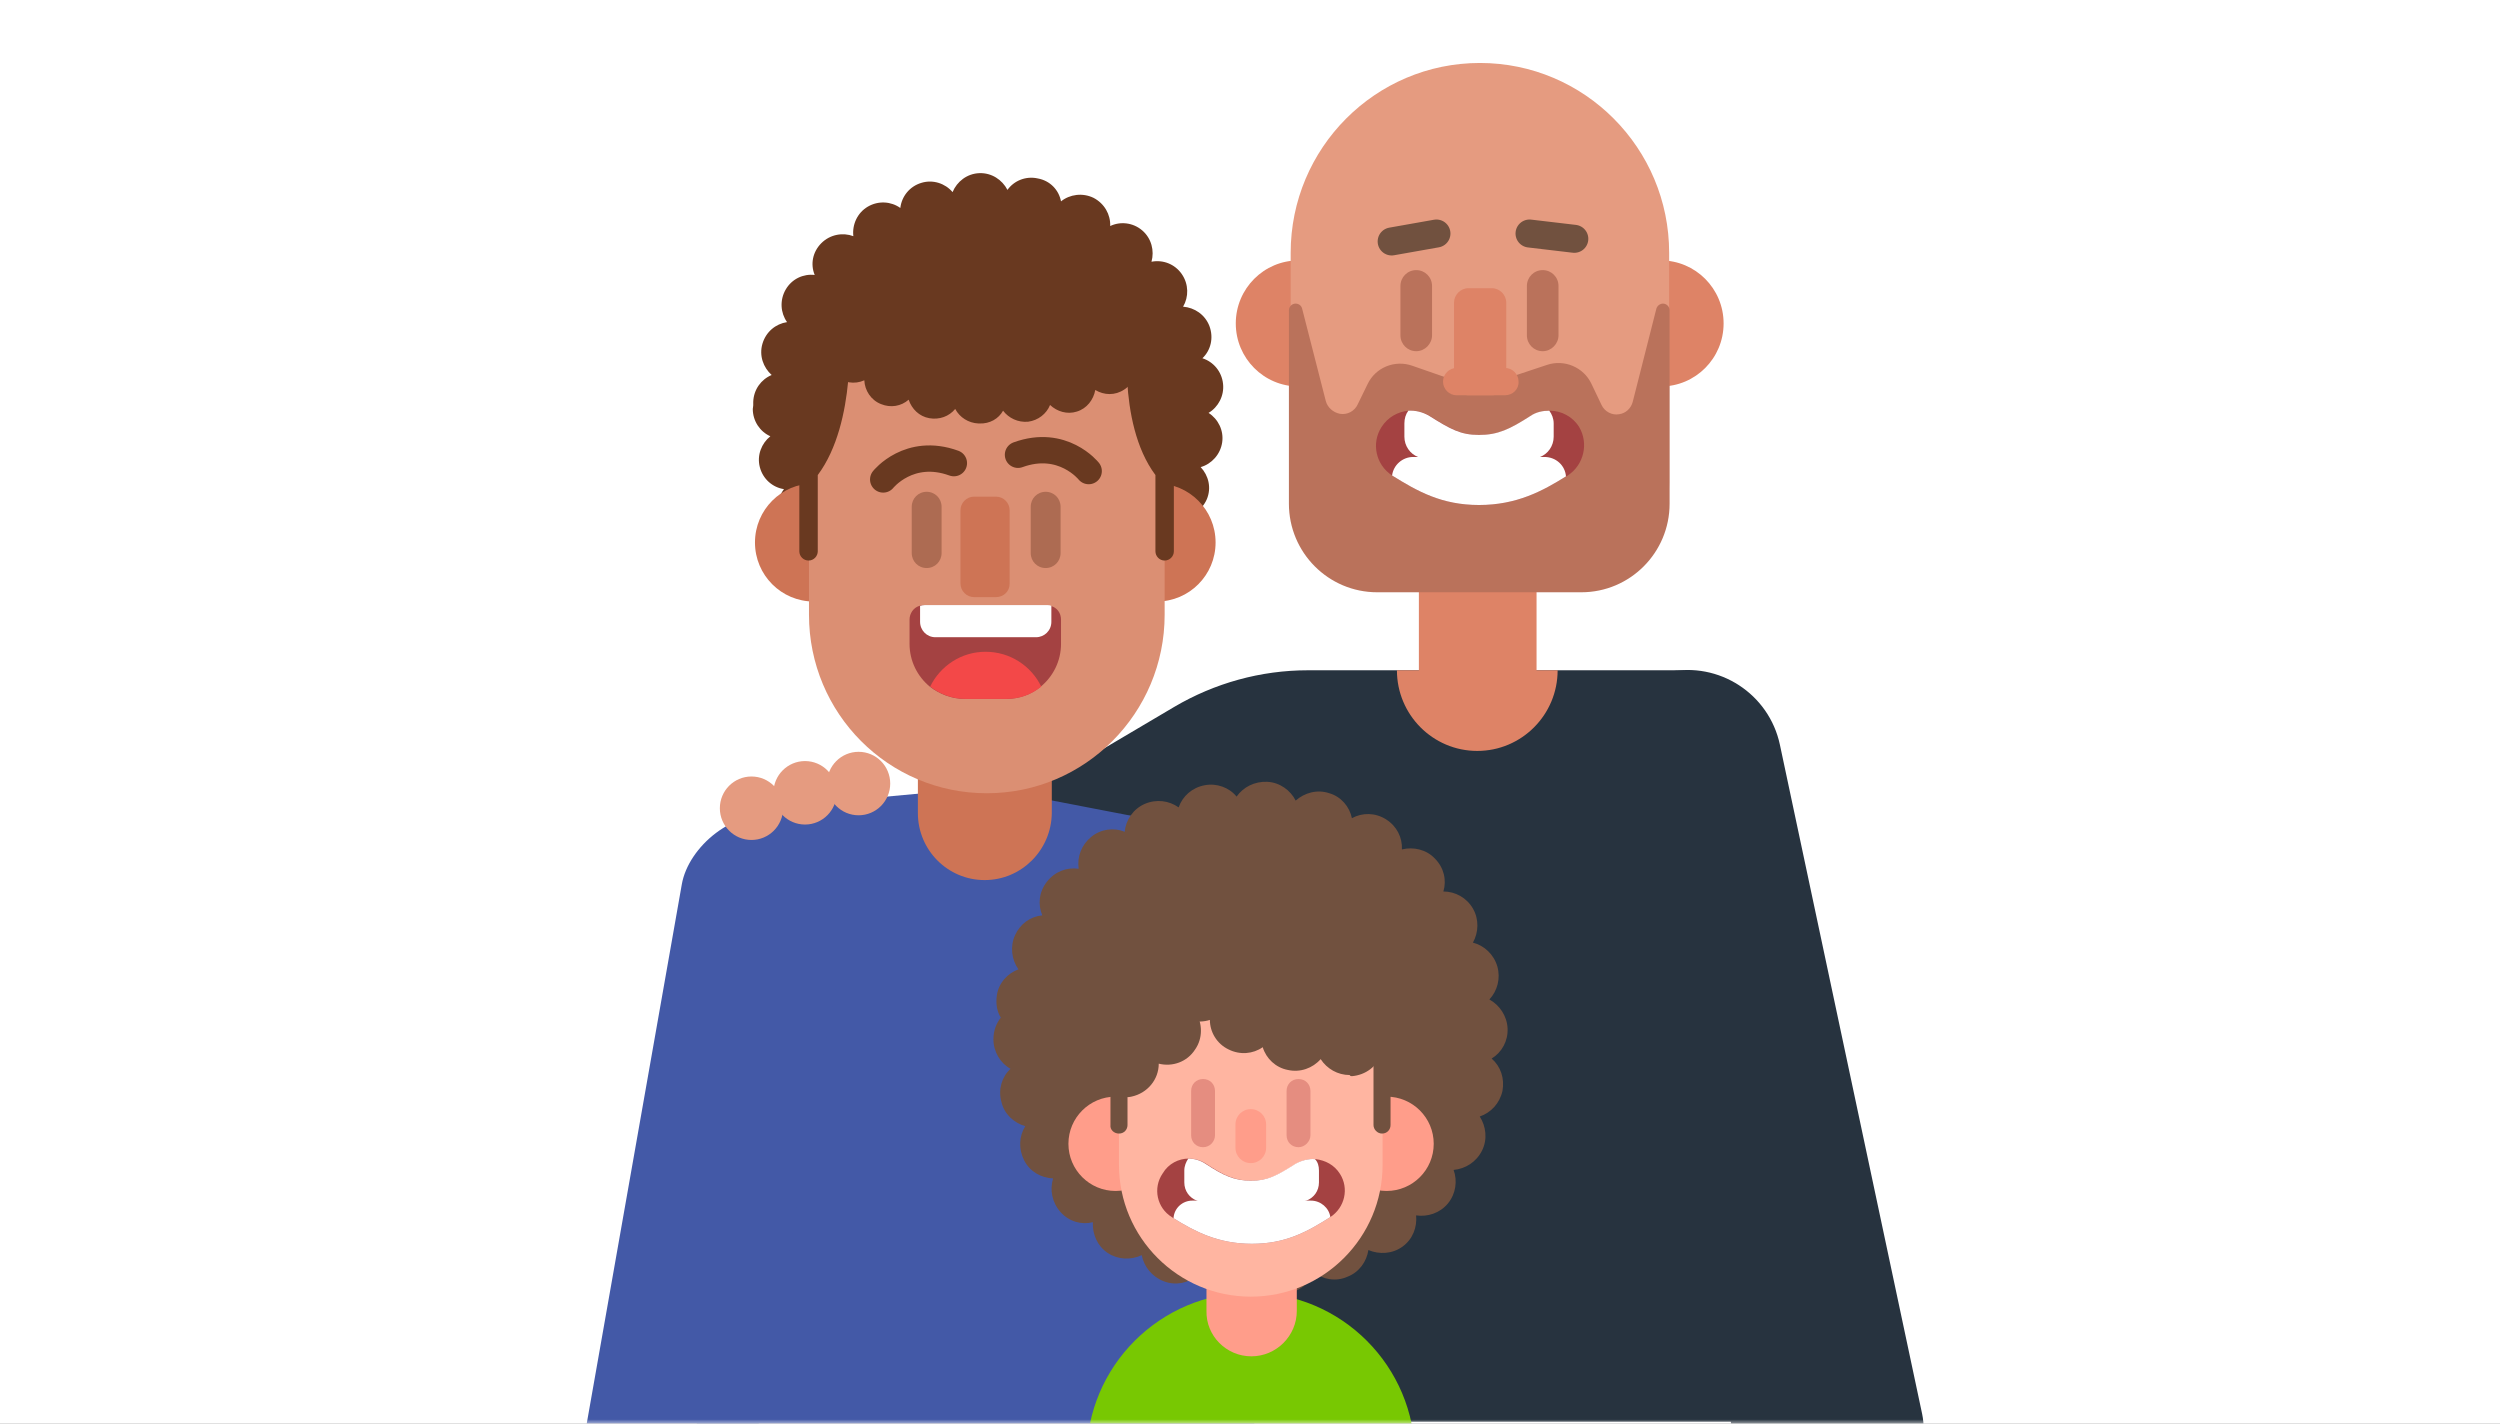 <svg xmlns="http://www.w3.org/2000/svg" xmlns:xlink="http://www.w3.org/1999/xlink" width="288" height="164" viewBox="0 0 288 164">
  <rect x="0" y="0" width="288" height="164" fill="#808080" stroke="none"/>
  <defs>
    <rect id="exp_this_is_our_son-a" width="288" height="164"/>
  </defs>
  <g fill="none" fill-rule="evenodd">
    <mask id="exp_this_is_our_son-b" fill="#fff">
      <use xlink:href="#exp_this_is_our_son-a"/>
    </mask>
    <use fill="#FFF" xlink:href="#exp_this_is_our_son-a"/>
    <g mask="url(#exp_this_is_our_son-b)">
      <g transform="matrix(-1 0 0 1 224 7)">
        <path fill="#27333F" fill-rule="nonzero" d="M118.26,91.896 L88.72,74.43 C84.066,71.689 78.755,70.216 73.343,70.216 L30.909,70.216 C25.933,70.216 21.9,74.25 21.9,79.225 L21.9,156.781 L81.638,156.781 L81.638,112.864 L94.941,117.281 L118.26,91.896 Z"/>
        <rect width="21.751" height="100.552" x="10.525" y="69.323" fill="#27333F" fill-rule="nonzero" rx="10.875" transform="rotate(12 21.4 119.599)"/>
        <g transform="translate(25.39)">
          <path fill="#DE8366" fill-rule="nonzero" d="M28.377,79.355 C32.12,79.355 35.155,76.309 35.155,72.552 L35.155,51.38 L21.599,51.38 L21.599,72.552 C21.599,76.309 24.634,79.355 28.377,79.355 Z"/>
          <path fill="#DE8366" fill-rule="nonzero" d="M19.171,70.216 C19.171,75.344 23.319,79.507 28.428,79.507 C33.536,79.507 37.684,75.344 37.684,70.216 L19.171,70.216 Z"/>
          <path stroke="#BA725B" stroke-linecap="round" stroke-width="1.544" d="M20.941,44.577 C22.863,45.795 25.14,46.506 27.568,46.506" opacity=".6"/>
          <ellipse cx="7.284" cy="30.26" fill="#DE8366" fill-rule="nonzero" rx="7.233" ry="7.26"/>
          <ellipse cx="49.015" cy="30.26" fill="#DE8366" fill-rule="nonzero" rx="7.233" ry="7.26"/>
          <path fill="#E59B80" fill-rule="nonzero" d="M17.856,60.214 L38.392,60.214 C44.766,60.214 49.925,55.036 49.925,48.639 L49.925,22.136 C49.925,10.053 40.163,0.254 28.124,0.254 C16.085,0.254 6.323,10.053 6.323,22.136 L6.323,48.588 C6.323,55.036 11.482,60.214 17.856,60.214 Z"/>
          <path fill="#BA725B" fill-rule="nonzero" d="M35.459,33.458 C36.47,33.458 37.28,32.646 37.28,31.63 L37.28,25.944 C37.28,24.929 36.47,24.116 35.459,24.116 C34.447,24.116 33.638,24.929 33.638,25.944 L33.638,31.63 C33.638,32.595 34.447,33.458 35.459,33.458 Z"/>
          <path fill="#BA725B" fill-rule="nonzero" d="M44.26,40.668 C45.019,40.515 45.676,39.957 45.879,39.195 L48.61,28.533 C48.711,28.178 49.015,27.975 49.369,27.975 C49.773,27.975 50.128,28.33 50.128,28.736 L50.128,51.025 C50.128,56.66 45.575,61.23 39.96,61.23 L16.439,61.23 C10.825,61.23 6.272,56.66 6.272,51.025 L6.272,28.736 C6.272,28.33 6.626,27.975 7.031,27.975 C7.385,27.975 7.689,28.229 7.79,28.533 L10.521,39.297 C10.724,40.058 11.331,40.617 12.089,40.718 C12.899,40.871 13.759,40.414 14.113,39.652 L15.276,37.215 C16.186,35.286 18.412,34.372 20.385,35.032 L28.478,37.723 L35.914,35.134 C37.937,34.423 40.163,35.337 41.073,37.266 L42.186,39.551 C42.54,40.363 43.4,40.82 44.26,40.668 Z"/>
          <path fill="#BA725B" fill-rule="nonzero" d="M20.891,33.458 C21.902,33.458 22.712,32.646 22.712,31.63 L22.712,25.944 C22.712,24.929 21.902,24.116 20.891,24.116 C19.879,24.116 19.07,24.929 19.07,25.944 L19.07,31.63 C19.07,32.595 19.879,33.458 20.891,33.458 Z"/>
          <path fill="#DE8366" fill-rule="nonzero" d="M26.758,38.535 L29.439,38.535 C30.35,38.535 31.108,37.774 31.108,36.86 L31.108,27.873 C31.108,26.959 30.35,26.198 29.439,26.198 L26.758,26.198 C25.848,26.198 25.089,26.959 25.089,27.873 L25.089,36.86 C25.089,37.774 25.797,38.535 26.758,38.535 Z"/>
          <path fill="#A44242" fill-rule="nonzero" d="M18.007,47.776 C18.058,47.826 18.159,47.877 18.21,47.877 C20.891,49.553 23.875,51.177 28.225,51.177 C32.525,51.177 35.307,49.603 38.241,47.776 C38.241,47.776 38.241,47.776 38.241,47.776 C40.112,46.557 40.669,44.069 39.455,42.191 C38.746,41.074 37.583,40.414 36.318,40.312 C35.509,40.261 34.649,40.465 33.89,40.921 C31.462,42.445 30.299,43.105 28.175,43.105 C26,43.105 24.634,42.445 22.256,40.921 C21.599,40.465 20.84,40.312 20.081,40.312 C18.766,40.312 17.451,40.972 16.692,42.191 C15.579,44.069 16.136,46.557 18.007,47.776 Z"/>
          <path fill="#FFF" fill-rule="nonzero" d="M19.626,41.785 L19.626,43.308 C19.626,44.374 20.284,45.288 21.194,45.643 C21.447,45.745 21.751,45.795 22.105,45.795 L34.346,45.795 C34.649,45.795 34.953,45.745 35.256,45.643 C36.167,45.288 36.824,44.374 36.824,43.308 L36.824,41.785 C36.824,41.226 36.673,40.718 36.369,40.312 C35.56,40.261 34.7,40.465 33.941,40.921 C31.513,42.445 30.35,43.105 28.225,43.105 C26.05,43.105 24.684,42.445 22.307,40.921 C21.649,40.465 20.891,40.312 20.132,40.312 C19.828,40.718 19.626,41.226 19.626,41.785 Z"/>
          <path fill="#FFF" fill-rule="nonzero" d="M18.21,47.877 C20.891,49.553 23.875,51.177 28.225,51.177 C32.525,51.177 35.307,49.603 38.241,47.776 C38.241,47.776 38.241,47.776 38.241,47.776 C38.089,46.557 37.027,45.643 35.813,45.643 L20.688,45.643 C19.373,45.643 18.311,46.608 18.21,47.877 Z"/>
          <path stroke="#71513F" stroke-linecap="round" stroke-width="3.227" d="M17.249 20.511L22.408 19.902M38.291 20.816L33.132 19.902"/>
          <path fill="#DE8366" fill-rule="nonzero" d="M25.241,38.535 L30.805,38.535 C31.665,38.535 32.373,37.824 32.373,36.961 C32.373,36.098 31.665,35.387 30.805,35.387 L25.241,35.387 C24.381,35.387 23.673,36.098 23.673,36.961 C23.622,37.824 24.33,38.535 25.241,38.535 Z"/>
        </g>
        <g transform="translate(79.514 12.693)">
          <g fill="#693920" fill-rule="nonzero" transform="translate(3.54)">
            <ellipse cx="26.91" cy="27.416" rx="23.622" ry="23.71"/>
            <path d="M25.544,52.751 C24.786,53.817 23.47,54.477 22.105,54.223 C20.739,53.97 19.677,52.903 19.373,51.634 C18.362,52.497 16.945,52.751 15.681,52.193 C14.416,51.583 13.657,50.314 13.657,48.994 C12.494,49.603 11.027,49.502 9.914,48.588 C8.801,47.725 8.397,46.303 8.751,45.034 C7.486,45.339 6.07,44.831 5.261,43.714 C4.401,42.597 4.35,41.125 5.008,39.957 C3.693,39.906 2.479,39.094 1.922,37.824 C1.366,36.504 1.72,35.083 2.63,34.118 C1.366,33.763 0.354,32.646 0.152,31.275 C-0.051,29.904 0.607,28.584 1.72,27.873 C0.607,27.213 -0.101,25.893 0.051,24.522 C0.202,23.101 1.163,21.984 2.428,21.578 C1.467,20.664 1.113,19.242 1.619,17.871 C2.124,16.551 3.338,15.739 4.654,15.637 C3.996,14.521 3.996,13.048 4.805,11.88 C4.805,11.88 4.805,11.88 4.805,11.88 C5.615,10.713 6.98,10.205 8.296,10.459 C7.941,9.19 8.296,7.768 9.358,6.854 C10.42,5.94 11.887,5.788 13.05,6.346 C13,5.026 13.708,3.757 14.973,3.097 C16.237,2.488 17.704,2.691 18.716,3.503 C18.969,2.183 19.98,1.117 21.397,0.863 C22.762,0.558 24.128,1.117 24.887,2.183 C25.494,1.015 26.708,0.203 28.124,0.254 C29.54,0.305 30.704,1.219 31.21,2.437 C32.069,1.422 33.486,0.965 34.801,1.371 C36.167,1.777 37.077,2.945 37.229,4.265 C38.291,3.503 39.758,3.402 40.972,4.112 C42.186,4.823 42.793,6.194 42.641,7.514 C43.855,7.057 45.322,7.311 46.334,8.326 C47.345,9.342 47.598,10.763 47.093,11.982 C48.408,11.83 49.723,12.439 50.431,13.657 C50.431,13.657 50.431,13.657 50.431,13.657 C51.139,14.876 51.038,16.348 50.279,17.414 C51.594,17.618 52.707,18.531 53.112,19.902 C53.517,21.273 53.011,22.644 52.05,23.507 C53.264,24.015 54.124,25.182 54.174,26.604 C54.174,26.756 54.174,26.909 54.174,27.01 C54.174,27.163 54.225,27.315 54.225,27.416 C54.225,28.838 53.365,30.056 52.201,30.564 C53.213,31.376 53.769,32.747 53.415,34.118 C53.061,35.489 51.949,36.454 50.633,36.657 C51.443,37.723 51.594,39.195 50.937,40.414 C50.279,41.632 48.964,42.292 47.649,42.191 C48.155,43.409 47.952,44.882 46.991,45.897 C46.03,46.912 44.614,47.268 43.349,46.811 C43.552,48.131 42.995,49.502 41.781,50.263 C40.618,51.025 39.151,50.974 38.038,50.263 C37.886,51.583 37.027,52.751 35.711,53.208 C34.396,53.665 32.98,53.208 32.069,52.243 C31.614,53.462 30.451,54.427 29.085,54.528 C28.984,54.528 28.933,54.528 28.832,54.528 C27.264,54.579 26.101,53.817 25.544,52.751 Z M23.319,47.369 C24.381,47.572 25.241,48.232 25.747,49.146 C26.303,48.283 27.264,47.725 28.377,47.623 C29.49,47.522 30.501,47.979 31.159,48.74 C31.513,47.776 32.272,47.014 33.334,46.659 C34.346,46.303 35.459,46.506 36.318,47.065 C36.42,46.049 36.976,45.085 37.886,44.475 C38.797,43.866 39.91,43.765 40.871,44.12 C40.719,43.105 41.023,42.038 41.781,41.226 C42.54,40.414 43.552,40.058 44.563,40.16 C44.159,39.195 44.209,38.129 44.715,37.164 C45.221,36.2 46.131,35.59 47.143,35.438 C46.536,34.626 46.283,33.56 46.536,32.493 C46.789,31.427 47.548,30.615 48.458,30.209 C47.649,29.6 47.143,28.584 47.143,27.467 C47.143,27.366 47.143,27.264 47.143,27.163 C47.143,27.061 47.143,26.959 47.143,26.858 C47.093,25.741 47.598,24.776 48.357,24.116 C47.396,23.71 46.637,22.949 46.334,21.882 C46.03,20.816 46.233,19.75 46.84,18.938 C45.828,18.785 44.918,18.227 44.361,17.262 C43.805,16.297 43.754,15.231 44.108,14.267 C43.097,14.368 42.034,14.064 41.276,13.251 C40.517,12.49 40.163,11.423 40.314,10.408 C39.353,10.763 38.241,10.713 37.33,10.154 C36.369,9.596 35.813,8.631 35.661,7.616 C34.852,8.174 33.739,8.428 32.727,8.123 C31.665,7.819 30.906,7.057 30.501,6.093 C29.844,6.854 28.832,7.362 27.77,7.311 C26.657,7.26 25.696,6.702 25.14,5.889 C24.684,6.803 23.824,7.514 22.762,7.717 C21.7,7.92 20.638,7.666 19.828,7.006 C19.626,8.022 18.969,8.885 18.007,9.393 C17.046,9.9 15.934,9.85 15.023,9.443 C15.074,10.459 14.669,11.474 13.809,12.185 C13,12.896 11.887,13.15 10.926,12.947 C11.229,13.911 11.078,15.028 10.471,15.942 C9.864,16.856 8.852,17.364 7.84,17.414 C8.346,18.278 8.498,19.395 8.093,20.41 C7.689,21.425 6.879,22.187 5.918,22.492 C6.626,23.202 7.031,24.218 6.93,25.335 C6.829,26.452 6.222,27.366 5.362,27.873 C6.222,28.381 6.879,29.295 7.031,30.361 C7.183,31.427 6.829,32.493 6.121,33.204 C7.082,33.509 7.941,34.22 8.346,35.235 C8.751,36.251 8.65,37.367 8.194,38.231 C9.206,38.281 10.218,38.738 10.875,39.601 C11.533,40.465 11.685,41.581 11.432,42.546 C12.443,42.343 13.506,42.546 14.366,43.257 C15.225,43.968 15.681,44.983 15.63,45.999 C16.541,45.542 17.653,45.491 18.614,45.948 C19.626,46.405 20.284,47.268 20.537,48.283 C21.144,47.725 21.953,47.42 22.813,47.42 C22.863,47.319 23.116,47.319 23.319,47.369 Z"/>
          </g>
          <path fill="#4359A7" fill-rule="nonzero" d="M13.404,74.43 L31.058,71.029 L55.166,73.263 C60.274,73.77 64.22,78.137 64.22,83.315 L64.22,149.825 L0,149.825 L0,90.779 C0,82.808 5.615,75.953 13.404,74.43 Z"/>
          <rect width="19.51" height="86.395" x="52.388" y="73.619" fill="#4359A7" fill-rule="nonzero" rx="9.738" transform="rotate(-10 62.143 116.816)"/>
          <g fill="#E59B80" fill-rule="nonzero" transform="translate(41.478 66.51)">
            <ellipse cx="4.097" cy="4.062" rx="3.642" ry="3.656"/>
            <ellipse cx="10.268" cy="5.128" rx="3.642" ry="3.656"/>
            <ellipse cx="16.439" cy="6.905" rx="3.642" ry="3.656"/>
          </g>
          <path fill="#CE7455" fill-rule="nonzero" d="M31.058,81.691 C35.307,81.691 38.746,78.238 38.746,73.973 L38.746,58.641 L23.319,58.641 L23.319,73.973 C23.369,78.238 26.809,81.691 31.058,81.691 Z"/>
          <path stroke="#BA725B" stroke-linecap="round" stroke-width="1.452" d="M24.027,54.833 C25.848,56 27.972,56.66 30.248,56.66" opacity=".6"/>
          <ellipse cx="11.229" cy="42.8" fill="#CE7455" fill-rule="nonzero" rx="6.778" ry="6.803"/>
          <ellipse cx="50.735" cy="42.8" fill="#CE7455" fill-rule="nonzero" rx="6.778" ry="6.803"/>
          <path fill="#DB8F73" fill-rule="nonzero" d="M30.805,71.689 C42.135,71.689 51.291,62.499 51.291,51.126 L51.291,33.763 C51.291,22.39 42.135,13.2 30.805,13.2 C19.474,13.2 10.319,22.39 10.319,33.763 L10.319,51.126 C10.319,62.448 19.474,71.689 30.805,71.689 Z"/>
          <path fill="#A44242" fill-rule="nonzero" d="M22.256,51.685 L22.256,54.477 C22.256,56.457 23.167,58.234 24.583,59.402 C25.696,60.316 27.062,60.824 28.63,60.824 L33.334,60.824 C34.852,60.824 36.268,60.265 37.381,59.402 C38.797,58.234 39.707,56.457 39.707,54.477 L39.707,51.685 C39.707,50.974 39.252,50.314 38.595,50.111 C38.443,50.06 38.241,50.009 38.038,50.009 L23.976,50.009 C23.774,50.009 23.622,50.06 23.42,50.111 C22.712,50.314 22.256,50.923 22.256,51.685 Z"/>
          <path fill="#F34848" fill-rule="nonzero" d="M24.533,59.402 C25.645,60.316 27.011,60.824 28.579,60.824 L33.283,60.824 C34.801,60.824 36.217,60.265 37.33,59.402 C36.167,57.016 33.739,55.391 30.957,55.391 C28.124,55.391 25.696,57.016 24.533,59.402 Z"/>
          <path fill="#FFF" fill-rule="nonzero" d="M23.369,50.111 L23.369,51.939 C23.369,52.954 24.179,53.716 25.14,53.716 L36.723,53.716 C37.735,53.716 38.493,52.903 38.493,51.939 L38.493,50.111 C38.342,50.06 38.139,50.009 37.937,50.009 L23.875,50.009 C23.723,50.009 23.521,50.009 23.369,50.111 Z"/>
          <path fill="#AD6B52" fill-rule="nonzero" d="M37.735 45.745C38.696 45.745 39.455 44.983 39.455 44.018L39.455 38.688C39.455 37.723 38.696 36.961 37.735 36.961 36.774 36.961 36.015 37.723 36.015 38.688L36.015 44.018C36.015 44.983 36.774 45.745 37.735 45.745zM24.027 45.745C24.988 45.745 25.747 44.983 25.747 44.018L25.747 38.688C25.747 37.723 24.988 36.961 24.027 36.961 23.066 36.961 22.307 37.723 22.307 38.688L22.307 44.018C22.307 44.983 23.066 45.745 24.027 45.745z"/>
          <path fill="#CE7455" fill-rule="nonzero" d="M29.743,49.096 L32.272,49.096 C33.132,49.096 33.84,48.385 33.84,47.522 L33.84,39.094 C33.84,38.231 33.132,37.52 32.272,37.52 L29.743,37.52 C28.883,37.52 28.175,38.231 28.175,39.094 L28.175,47.572 C28.175,48.436 28.883,49.096 29.743,49.096 Z"/>
          <g fill="#693920" fill-rule="nonzero" transform="translate(9.61 4.062)">
            <ellipse cx="20.941" cy="12.744" rx="17.755" ry="9.24"/>
            <path d="M19.323,23.558 C18.665,24.421 17.603,24.929 16.439,24.827 C15.276,24.675 14.315,23.913 13.91,22.898 C13.101,23.659 11.938,24.015 10.825,23.659 C9.661,23.304 8.903,22.288 8.7,21.172 C7.689,21.781 6.424,21.832 5.362,21.121 C5.362,21.121 5.362,21.121 5.362,21.121 C4.249,20.41 3.743,19.039 3.996,17.821 C2.63,18.024 1.265,17.262 0.708,15.942 C0.101,14.47 0.658,12.845 1.973,12.033 C0.91,11.017 0.658,9.342 1.517,8.073 C2.276,6.905 3.642,6.448 4.907,6.753 C4.755,5.534 5.362,4.316 6.525,3.706 C7.587,3.097 8.852,3.249 9.813,3.859 C10.066,2.742 10.875,1.828 12.039,1.523 C13.152,1.219 14.315,1.574 15.074,2.386 C15.529,1.371 16.49,0.66 17.653,0.558 C18.817,0.457 19.879,1.015 20.486,1.879 C21.093,0.965 22.105,0.406 23.268,0.457 C23.268,0.457 23.268,0.457 23.268,0.457 C24.431,0.508 25.393,1.219 25.898,2.234 C26.607,1.422 27.77,1.015 28.933,1.269 C30.097,1.523 30.957,2.437 31.26,3.503 C32.171,2.792 33.385,2.64 34.497,3.199 C35.661,3.757 36.268,4.925 36.268,6.093 C37.431,5.686 38.848,5.991 39.707,7.006 C40.416,7.87 40.618,8.986 40.314,9.951 C41.276,10.459 41.933,11.525 41.933,12.693 C41.933,12.693 41.933,12.693 41.933,12.693 C41.933,14.267 40.82,15.536 39.353,15.79 C39.96,17.008 39.758,18.531 38.696,19.496 C37.735,20.359 36.42,20.562 35.307,20.055 C35.256,21.222 34.548,22.339 33.385,22.796 C32.272,23.253 31.058,23.05 30.198,22.288 C29.844,23.355 28.984,24.218 27.821,24.421 C26.657,24.624 25.544,24.218 24.836,23.355 C24.33,24.319 23.319,24.979 22.155,25.03 C22.105,25.03 22.105,25.03 22.054,25.03 C20.84,25.081 19.828,24.472 19.323,23.558 Z M17.198,18.633 C18.159,18.735 19.019,19.344 19.474,20.105 C20.031,19.344 20.891,18.887 21.902,18.836 C22.914,18.785 23.774,19.242 24.381,19.953 C24.786,19.141 25.595,18.531 26.556,18.328 C27.517,18.125 28.428,18.43 29.136,18.988 C29.389,18.125 30.046,17.414 30.906,17.059 C31.715,16.704 32.626,16.754 33.385,17.11 C33.435,16.297 33.739,15.536 34.396,14.977 C34.852,14.571 35.408,14.267 36.015,14.216 C35.813,13.81 35.661,13.302 35.661,12.794 C35.661,12.439 35.711,12.134 35.813,11.83 C35.459,11.627 35.155,11.423 34.902,11.119 C34.396,10.51 34.143,9.748 34.143,8.986 C33.385,9.24 32.525,9.24 31.766,8.834 C30.906,8.428 30.35,7.666 30.097,6.803 C29.389,7.362 28.428,7.565 27.517,7.362 C26.556,7.159 25.797,6.499 25.393,5.686 C24.786,6.397 23.875,6.803 22.863,6.702 C21.852,6.651 20.992,6.093 20.486,5.331 C19.98,6.093 19.12,6.651 18.159,6.753 C17.198,6.854 16.237,6.448 15.63,5.788 C15.276,6.6 14.517,7.311 13.607,7.565 C12.696,7.819 11.735,7.616 11.027,7.108 C10.825,7.971 10.319,8.733 9.51,9.19 C8.801,9.596 7.941,9.646 7.233,9.494 C7.335,10.205 7.132,10.916 6.728,11.525 C6.475,11.931 6.121,12.236 5.716,12.49 C6.019,12.794 6.272,13.15 6.424,13.556 C6.677,14.165 6.728,14.825 6.576,15.434 C7.284,15.333 8.043,15.485 8.7,15.891 C9.459,16.399 9.914,17.161 10.066,18.024 C10.825,17.567 11.735,17.414 12.646,17.719 C13.556,18.024 14.264,18.684 14.618,19.547 C15.175,18.988 15.934,18.684 16.793,18.684 C16.945,18.633 17.046,18.633 17.198,18.633 Z"/>
          </g>
          <path fill="#693920" fill-rule="nonzero" d="M14.467 17.973C14.467 17.973 15.934 28.939 11.381 35.032L11.381 43.815C11.381 44.374 10.926 44.882 10.319 44.882 9.762 44.882 9.257 44.425 9.257 43.815L9.257 25.386 12.14 17.11 14.467 17.973zM46.688 17.973C46.688 17.973 45.727 28.939 50.279 35.032L50.279 43.815C50.279 44.374 50.735 44.882 51.342 44.882 51.898 44.882 52.404 44.425 52.404 43.815L52.404 25.386 49.521 17.11 46.688 17.973z"/>
          <path stroke="#693920" stroke-linecap="round" stroke-width="3.033" d="M42.742 35.54C42.742 35.54 39.758 31.783 34.599 33.661M19.07 34.575C19.07 34.575 22.054 30.818 27.214 32.697"/>
        </g>
        <g transform="translate(50 83)">
          <g fill="#71513F" fill-rule="nonzero">
            <ellipse cx="29.909" cy="29.589" rx="25.721" ry="25.727"/>
            <path d="M29.386,57.541 C28.535,58.589 27.161,59.178 25.721,58.981 C24.281,58.785 23.103,57.803 22.645,56.559 C21.598,57.41 20.092,57.672 18.783,57.083 C17.409,56.559 16.558,55.316 16.362,54.006 C15.118,54.53 13.613,54.465 12.435,53.614 C11.257,52.763 10.733,51.388 10.864,50.013 C9.555,50.209 8.115,49.751 7.199,48.638 C6.283,47.526 6.087,46.02 6.545,44.776 C5.17,44.645 3.927,43.86 3.272,42.55 C2.618,41.241 2.814,39.736 3.534,38.623 C2.225,38.164 1.243,37.117 0.916,35.677 C0.654,34.237 1.113,32.862 2.16,31.946 C0.982,31.225 0.262,29.916 0.327,28.476 C0.393,27.036 1.243,25.792 2.422,25.137 C1.505,24.156 1.113,22.715 1.505,21.341 C1.898,19.966 3.011,18.919 4.32,18.591 C3.665,17.413 3.6,15.907 4.32,14.664 C5.039,13.42 6.348,12.7 7.723,12.7 C7.33,11.39 7.657,9.95 8.704,8.903 C9.686,7.855 11.191,7.528 12.5,7.855 C12.435,6.481 13.089,5.172 14.333,4.386 C15.576,3.6 17.082,3.6 18.26,4.255 C18.522,2.946 19.503,1.767 20.878,1.375 C22.252,0.916 23.692,1.309 24.739,2.226 C25.328,1.047 26.572,0.131 28.011,0.065 C29.451,-1.93664529e-14 30.76,0.655 31.546,1.767 C32.396,0.72 33.836,0.196 35.211,0.458 C36.65,0.72 37.763,1.702 38.221,3.011 C39.334,2.226 40.774,2.029 42.148,2.618 C43.457,3.208 44.308,4.451 44.439,5.826 C45.682,5.302 47.188,5.499 48.3,6.415 C49.413,7.332 49.936,8.706 49.74,10.081 C51.114,9.885 52.489,10.408 53.405,11.587 C54.321,12.765 54.452,14.205 53.929,15.449 C55.303,15.58 56.481,16.431 57.07,17.74 C57.659,19.049 57.463,20.555 56.677,21.668 C57.921,22.126 58.968,23.239 59.164,24.679 C59.295,25.596 59.164,26.512 58.706,27.232 C59.23,27.887 59.557,28.738 59.557,29.72 C59.557,31.16 58.772,32.469 57.594,33.124 C58.575,34.04 59.033,35.481 58.641,36.921 C58.314,38.361 57.201,39.343 55.892,39.736 C56.612,40.914 56.677,42.354 56.023,43.663 C55.368,44.973 54.059,45.693 52.685,45.758 C53.078,47.067 52.816,48.507 51.834,49.62 C50.853,50.733 49.413,51.126 48.104,50.799 C48.169,52.173 47.58,53.548 46.402,54.334 C45.224,55.119 43.719,55.185 42.475,54.595 C42.214,55.905 41.297,57.083 39.923,57.607 C38.548,58.13 37.109,57.803 36.061,56.952 C35.472,58.196 34.36,59.112 32.855,59.243 C32.724,59.243 32.593,59.243 32.462,59.243 C31.284,59.112 30.106,58.523 29.386,57.541 Z M26.833,51.191 C27.946,51.322 28.862,51.912 29.451,52.763 C30.106,51.977 31.022,51.388 32.135,51.257 C33.247,51.126 34.294,51.519 35.08,52.173 C35.538,51.257 36.258,50.471 37.305,50.079 C38.352,49.686 39.465,49.817 40.381,50.209 C40.577,49.228 41.101,48.246 42.017,47.656 C42.933,47.002 44.046,46.871 45.028,47.067 C44.962,46.02 45.29,44.973 46.009,44.187 C46.729,43.336 47.777,42.943 48.824,42.878 C48.496,41.896 48.562,40.783 49.085,39.801 C49.609,38.819 50.46,38.164 51.442,37.903 C50.918,37.052 50.722,35.939 50.983,34.891 C51.245,33.778 51.965,32.927 52.816,32.404 C52.096,31.684 51.638,30.702 51.638,29.589 C51.638,28.869 51.834,28.28 52.096,27.691 C51.703,27.167 51.442,26.578 51.311,25.923 C51.114,24.81 51.376,23.763 52.031,22.912 C51.049,22.584 50.264,21.799 49.805,20.817 C49.347,19.835 49.347,18.722 49.74,17.74 C48.693,17.609 47.777,17.086 47.057,16.235 C46.402,15.384 46.14,14.271 46.271,13.289 C45.224,13.42 44.177,13.158 43.326,12.503 C42.475,11.849 41.952,10.867 41.821,9.819 C40.839,10.212 39.792,10.212 38.745,9.754 C37.763,9.296 37.043,8.445 36.65,7.528 C35.8,8.117 34.753,8.379 33.64,8.183 C32.527,7.986 31.676,7.332 31.087,6.481 C30.433,7.266 29.451,7.79 28.339,7.855 C27.226,7.921 26.179,7.528 25.459,6.874 C25.001,7.79 24.216,8.51 23.103,8.903 C22.056,9.23 20.943,9.099 20.027,8.641 C19.831,9.623 19.176,10.539 18.26,11.129 C17.344,11.718 16.231,11.849 15.249,11.587 C15.249,12.634 14.922,13.682 14.137,14.467 C13.351,15.253 12.304,15.645 11.322,15.645 C11.584,16.627 11.519,17.74 10.93,18.722 C10.341,19.704 9.49,20.293 8.443,20.555 C8.966,21.472 9.097,22.519 8.77,23.566 C8.443,24.614 7.723,25.465 6.807,25.923 C7.526,26.643 7.919,27.691 7.919,28.803 C7.854,29.916 7.396,30.898 6.61,31.553 C7.461,32.076 8.115,32.993 8.377,34.106 C8.574,35.153 8.377,36.266 7.788,37.117 C8.77,37.444 9.621,38.164 10.079,39.146 C10.537,40.128 10.602,41.241 10.21,42.223 C11.257,42.289 12.239,42.747 12.959,43.598 C13.678,44.449 13.94,45.496 13.875,46.544 C14.857,46.347 15.969,46.609 16.885,47.264 C17.802,47.918 18.325,48.9 18.456,49.882 C19.372,49.489 20.485,49.424 21.532,49.817 C22.579,50.209 23.299,51.061 23.692,51.977 C24.346,51.453 25.197,51.126 26.113,51.126 C26.441,51.126 26.637,51.191 26.833,51.191 Z"/>
          </g>
          <g fill-rule="nonzero" transform="translate(8.508 17.675)">
            <path fill="#78C802" d="M40.316,60.16 C40.316,49.686 31.807,41.241 21.401,41.241 C10.93,41.241 2.487,49.751 2.487,60.16 L40.316,60.16 Z"/>
            <path fill="#FF9D8A" d="M21.336,48.573 C18.456,48.573 16.1,46.216 16.1,43.336 L16.1,34.695 L26.506,34.695 L26.506,43.336 C26.572,46.216 24.216,48.573 21.336,48.573 Z"/>
            <g fill="#FF9D8A" transform="translate(0 18.33)">
              <ellipse cx="36.978" cy="5.761" rx="5.432" ry="5.433"/>
              <ellipse cx="5.759" cy="5.761" rx="5.432" ry="5.433"/>
            </g>
            <path fill="#FFB5A1" d="M21.401,41.699 C29.779,41.699 36.585,34.891 36.585,26.512 L36.585,15.58 C36.585,7.201 29.779,0.393 21.401,0.393 C13.024,0.393 6.217,7.201 6.217,15.58 L6.217,26.512 C6.217,34.891 13.024,41.699 21.401,41.699 Z"/>
            <g fill="#E58D80" transform="translate(14.398 16.366)">
              <path d="M12.5 8.117C13.286 8.117 13.875 7.528 13.875 6.743L13.875 1.637C13.875.851 13.286.262 12.5.262 11.715.262 11.126.851 11.126 1.637L11.126 6.743C11.126 7.463 11.715 8.117 12.5 8.117zM1.505 8.117C2.291 8.117 2.88 7.528 2.88 6.743L2.88 1.637C2.88.851 2.291.262 1.505.262.72.262.131.851.131 1.637L.131 6.743C.131 7.463.785 8.117 1.505 8.117z"/>
            </g>
            <path fill="#FF9D8A" d="M21.401,26.316 C22.383,26.316 23.168,25.53 23.168,24.548 L23.168,21.864 C23.168,20.882 22.383,20.097 21.401,20.097 C20.42,20.097 19.634,20.882 19.634,21.864 L19.634,24.548 C19.634,25.53 20.42,26.316 21.401,26.316 Z"/>
          </g>
          <g fill="#71513F" fill-rule="nonzero" transform="translate(6.545 9.165)">
            <ellipse cx="17.614" cy="12.702" rx="14.072" ry="7.659" transform="rotate(-15.557 17.614 12.702)"/>
            <path d="M11.715,24.81 C10.144,24.679 8.835,23.697 8.312,22.257 C7.003,23.174 5.17,23.239 3.796,22.257 C2.16,21.079 1.702,18.853 2.683,17.086 C0.851,16.235 -0.065,14.14 0.589,12.176 C1.178,10.539 2.749,9.492 4.385,9.557 C4.058,8.117 4.581,6.481 5.89,5.564 C7.068,4.648 8.639,4.582 9.883,5.172 C10.144,3.797 11.061,2.618 12.435,2.095 C12.435,2.095 12.435,2.095 12.435,2.095 C13.809,1.571 15.249,1.898 16.296,2.815 C16.885,1.571 18.063,0.655 19.503,0.524 C19.503,0.524 19.503,0.524 19.503,0.524 C21.009,0.393 22.383,1.113 23.168,2.291 C24.15,1.178 25.655,0.655 27.161,1.047 C28.862,1.506 29.975,2.946 30.106,4.648 C32.004,4.19 33.967,5.172 34.687,7.004 C34.753,7.135 34.753,7.266 34.818,7.397 C34.883,7.528 34.883,7.659 34.949,7.79 C35.472,9.754 34.425,11.783 32.593,12.503 C33.444,13.943 33.313,15.842 32.135,17.217 C31.087,18.395 29.517,18.788 28.077,18.329 C28.077,19.704 27.292,21.079 25.917,21.733 C25.917,21.733 25.917,21.733 25.917,21.733 C24.608,22.388 23.103,22.257 21.99,21.472 C21.598,22.781 20.485,23.828 19.111,24.09 C17.671,24.417 16.231,23.894 15.315,22.846 C14.595,23.959 13.351,24.679 11.977,24.679 C11.911,24.81 11.781,24.81 11.715,24.81 Z M12.239,16.955 C13.286,17.02 14.268,17.544 14.922,18.264 C15.446,17.413 16.362,16.758 17.409,16.496 C18.456,16.235 19.569,16.496 20.42,17.086 C20.747,16.104 21.401,15.253 22.383,14.794 C23.299,14.336 24.346,14.271 25.263,14.533 C25.263,13.616 25.59,12.7 26.31,11.98 C26.703,11.521 27.226,11.194 27.815,10.932 C27.619,10.605 27.488,10.278 27.422,9.95 C27.422,9.95 27.422,9.95 27.422,9.95 C27.422,9.95 27.422,9.95 27.422,9.95 C27.292,9.557 27.161,9.165 27.161,8.706 C26.506,8.837 25.852,8.837 25.197,8.706 C24.216,8.445 23.43,7.855 22.907,7.07 C22.252,7.79 21.336,8.314 20.289,8.379 C19.176,8.51 18.129,8.117 17.344,7.463 C16.951,8.379 16.1,9.165 15.118,9.557 C14.071,9.95 13.024,9.819 12.108,9.427 C11.977,10.408 11.388,11.325 10.537,11.914 C9.817,12.438 8.966,12.7 8.115,12.7 C8.246,13.42 8.246,14.14 7.985,14.86 C7.919,15.056 7.788,15.318 7.723,15.515 C7.985,15.645 8.181,15.711 8.377,15.907 C9.032,16.366 9.49,17.02 9.752,17.74 C10.406,17.282 11.191,17.02 12.042,17.02 C12.042,16.955 12.173,16.955 12.239,16.955 Z"/>
          </g>
          <g fill="#71513F" fill-rule="nonzero" transform="translate(33.378 13.747)">
            <ellipse cx="9.763" cy="11.378" rx="4.909" ry="7.987" transform="rotate(-26.852 9.763 11.378)"/>
            <path d="M10.275,22.584 C8.443,22.192 7.134,20.621 7.134,18.788 C5.563,19.18 3.861,18.591 2.945,17.151 C2.029,15.842 2.094,14.14 2.88,12.831 C1.374,12.372 0.262,10.998 0.196,9.361 C0.065,7.463 1.309,5.761 3.076,5.302 C3.011,5.172 3.011,5.041 2.945,4.91 C2.422,2.815 3.73,0.655 5.825,0.131 C5.825,0.131 5.825,0.131 5.825,0.131 C7.854,-0.393 9.948,0.851 10.537,2.88 C12.042,2.16 13.94,2.488 15.184,3.797 C15.707,4.386 16.035,5.041 16.165,5.761 C16.755,6.153 17.278,6.677 17.605,7.332 C17.605,7.332 17.605,7.332 17.605,7.332 C18.325,8.772 18.063,10.474 17.082,11.652 C18.522,12.372 19.438,14.009 19.176,15.711 C18.914,17.806 17.016,19.246 14.922,19.115 C14.922,19.246 14.857,19.377 14.857,19.508 C14.464,21.341 12.828,22.65 10.995,22.65 C10.799,22.65 10.537,22.65 10.275,22.584 Z M9.424,12.765 C9.883,13.42 10.079,14.14 10.079,14.925 C10.472,14.86 10.93,14.794 11.388,14.86 C11.388,14.794 11.388,14.794 11.388,14.729 C11.519,13.943 11.846,13.289 12.304,12.7 C11.584,12.307 10.93,11.718 10.537,10.932 C10.341,10.539 10.21,10.212 10.144,9.819 C9.817,9.623 9.555,9.361 9.294,9.099 C8.901,8.641 8.574,8.117 8.443,7.528 C8.246,7.659 7.985,7.725 7.723,7.79 C7.854,8.117 7.919,8.445 7.919,8.837 C7.985,9.688 7.723,10.539 7.33,11.194 C8.181,11.521 8.966,12.045 9.424,12.765 Z"/>
          </g>
          <path fill="#71513F" fill-rule="nonzero" d="M14.791 40.587C14.202 40.587 13.809 40.128 13.809 39.605L13.809 25.53C13.809 24.941 14.268 24.548 14.791 24.548 15.38 24.548 15.773 25.007 15.773 25.53L15.773 39.605C15.773 40.128 15.315 40.587 14.791 40.587zM45.093 40.587C44.504 40.587 44.111 40.128 44.111 39.605L44.111 25.53C44.111 24.941 44.57 24.548 45.093 24.548 45.682 24.548 46.075 25.007 46.075 25.53L46.075 39.605C46.14 40.128 45.682 40.587 45.093 40.587z"/>
          <path fill="#A44242" fill-rule="nonzero" d="M39.007,50.209 C38.941,50.275 38.876,50.275 38.81,50.34 C36.389,51.846 33.705,53.286 29.779,53.286 C25.917,53.286 23.43,51.912 20.747,50.209 C20.747,50.209 20.747,50.209 20.747,50.209 C19.045,49.097 18.587,46.871 19.634,45.234 C20.289,44.187 21.336,43.663 22.448,43.532 C23.168,43.467 23.954,43.663 24.674,44.056 C26.833,45.431 27.946,46.02 29.779,46.02 C31.742,46.02 32.985,45.431 35.08,44.056 C35.669,43.663 36.389,43.467 37.043,43.467 C38.221,43.467 39.399,44.056 40.054,45.169 C41.232,46.871 40.708,49.162 39.007,50.209 Z"/>
          <path fill="#FFF" fill-rule="nonzero" d="M37.567,44.842 L37.567,46.216 C37.567,47.198 36.978,47.984 36.127,48.311 C35.865,48.442 35.603,48.442 35.342,48.442 L24.281,48.442 C24.019,48.442 23.757,48.377 23.496,48.311 C22.645,47.984 22.056,47.198 22.056,46.216 L22.056,44.842 C22.056,44.318 22.187,43.86 22.514,43.532 C23.234,43.467 24.019,43.663 24.739,44.056 C26.899,45.431 28.011,46.02 29.844,46.02 C31.807,46.02 33.051,45.431 35.145,44.056 C35.734,43.663 36.454,43.467 37.109,43.467 C37.37,43.86 37.567,44.318 37.567,44.842 Z"/>
          <path fill="#FFF" fill-rule="nonzero" d="M38.81,50.34 C36.389,51.846 33.705,53.286 29.779,53.286 C25.917,53.286 23.43,51.912 20.747,50.209 C20.747,50.209 20.747,50.209 20.747,50.209 C20.878,49.162 21.859,48.311 22.972,48.311 L36.65,48.311 C37.763,48.311 38.745,49.162 38.81,50.34 Z"/>
        </g>
      </g>
    </g>
  </g>
</svg>
